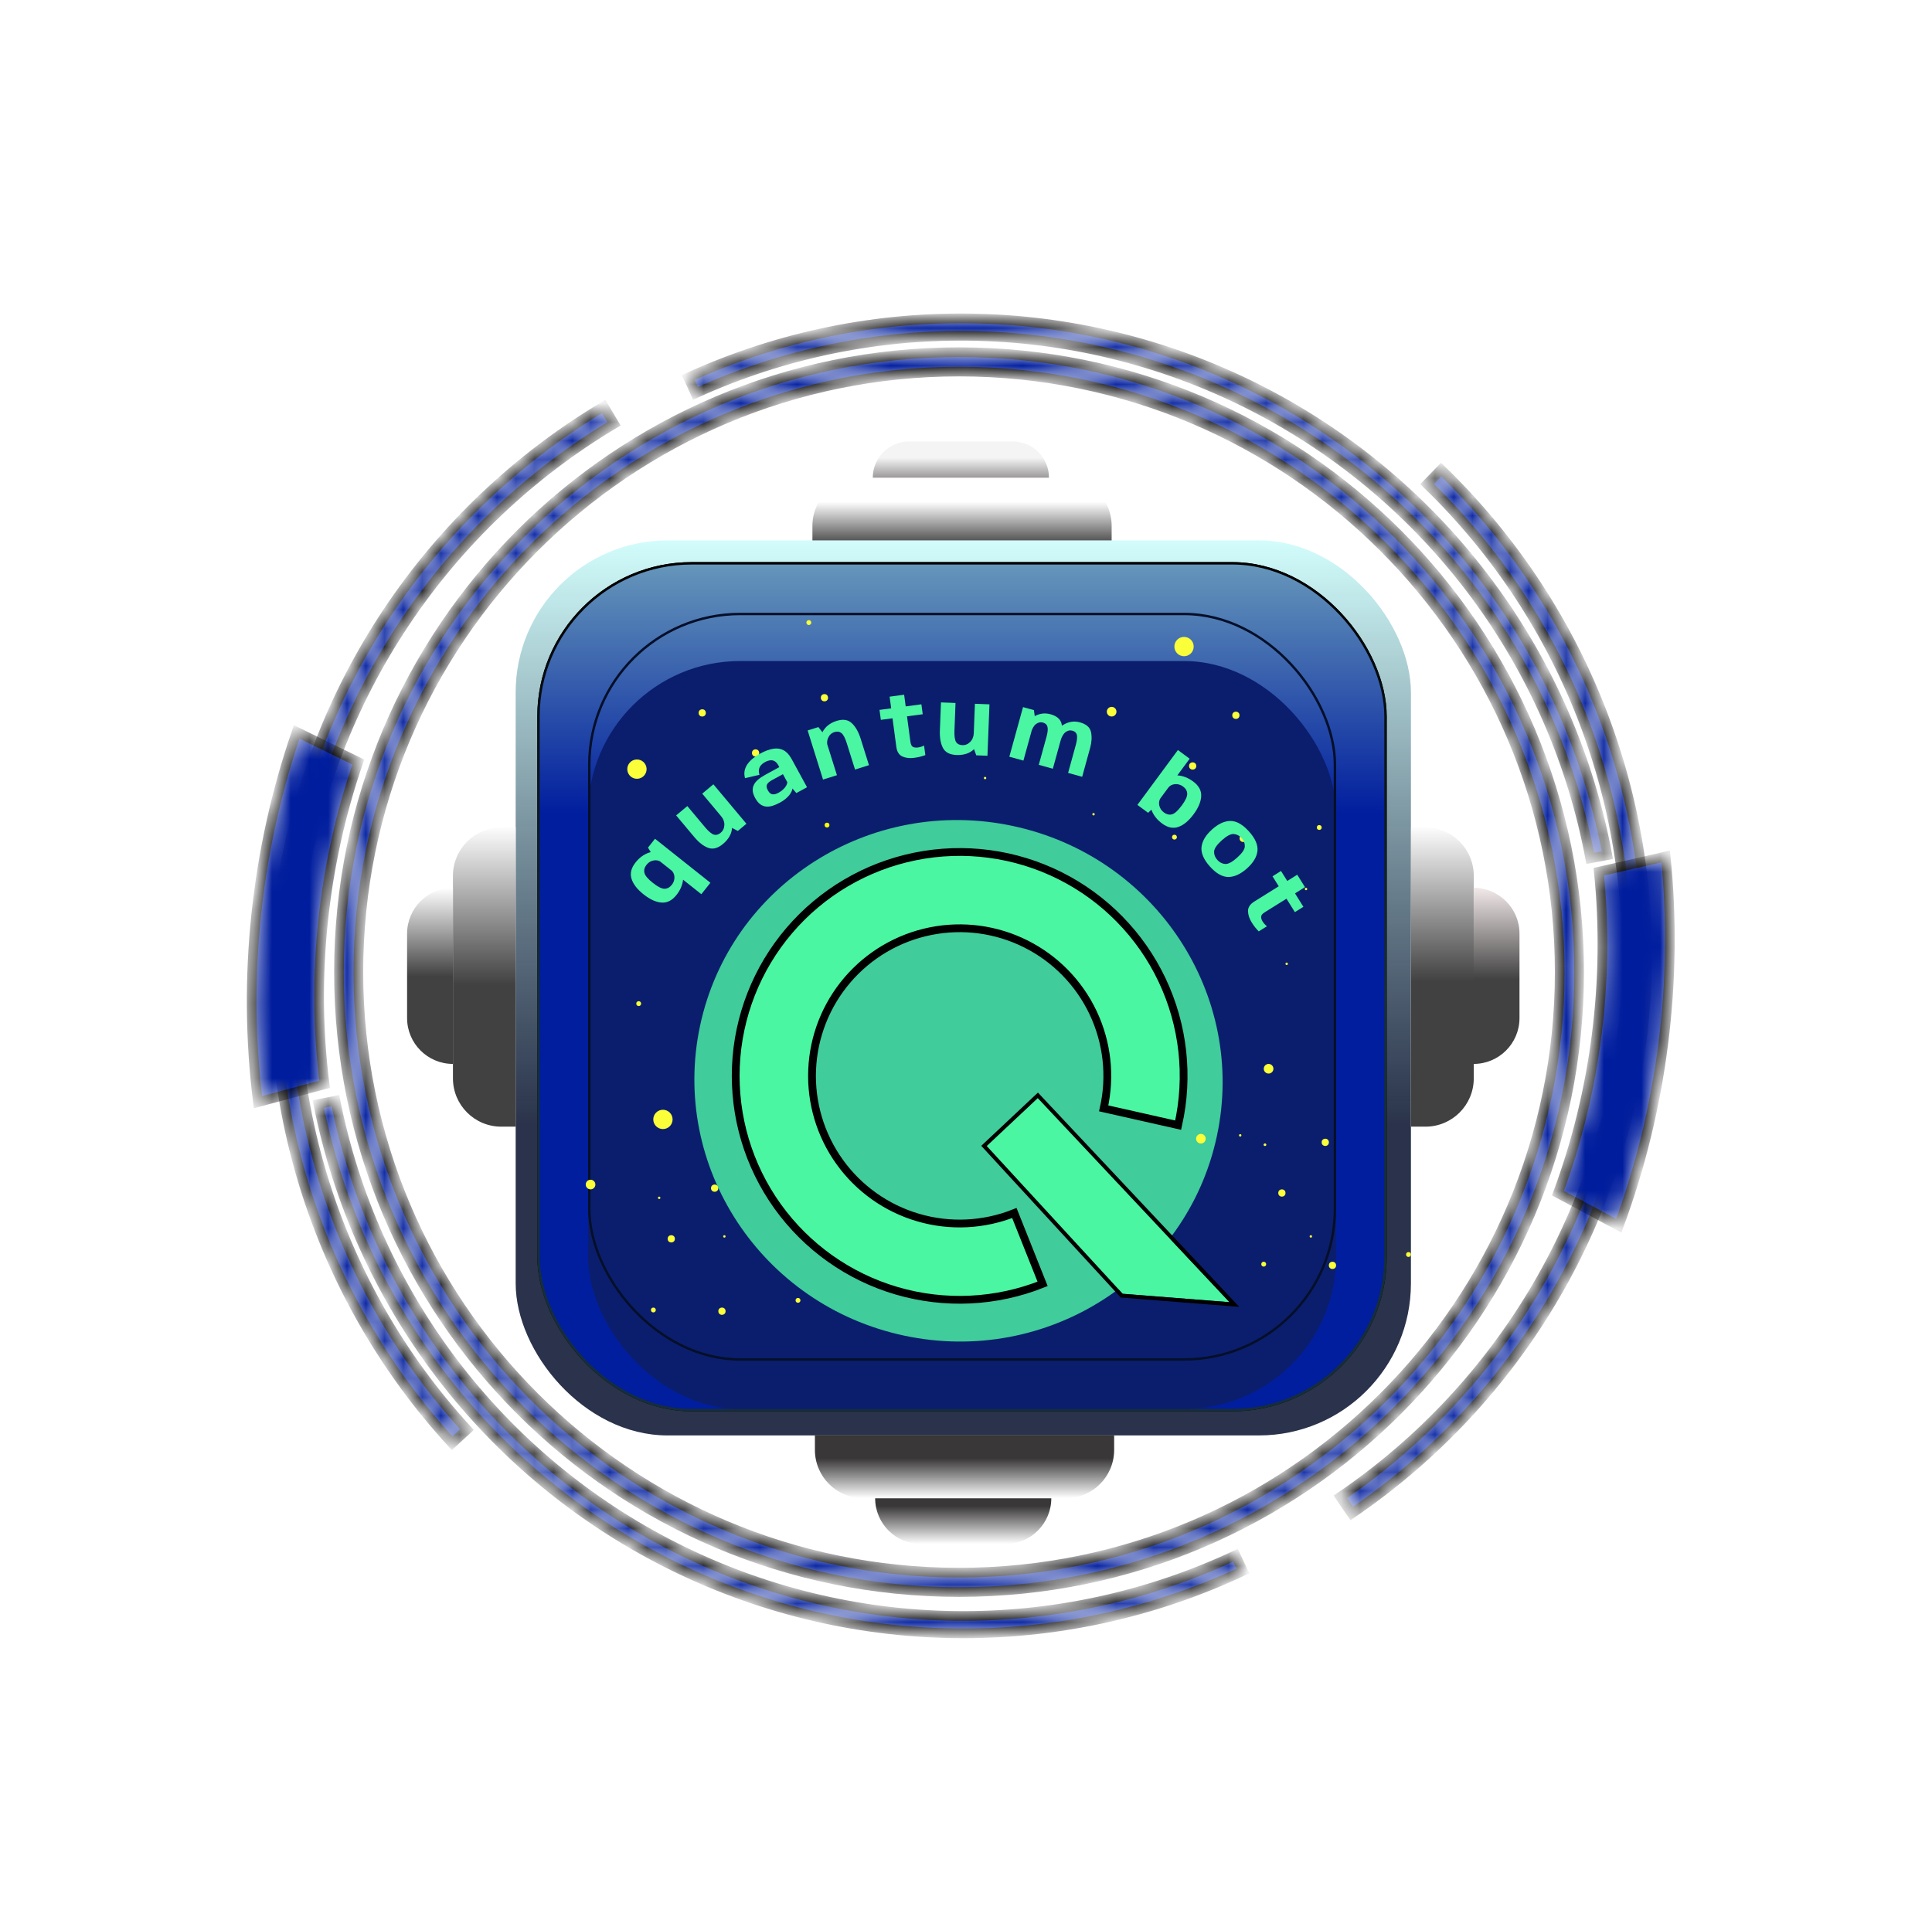 <svg width="103" height="102" viewBox="0 0 103 102" fill="none" xmlns="http://www.w3.org/2000/svg">
<path d="M46.656 79.891C46.656 81.24 47.751 82.335 49.101 82.335H53.603C54.953 82.335 56.048 81.24 56.048 79.891V79.891H46.656V79.891Z" fill="url(#paint0_linear_310_5)"/>
<mask id="path-2-inside-1_310_5" fill="white">
<path d="M32.183 21.676C27.589 24.419 23.662 28.15 20.69 32.599C17.718 37.049 15.774 42.105 15.001 47.399C14.227 52.694 14.642 58.094 16.217 63.208C17.792 68.322 20.486 73.021 24.104 76.963L24.897 76.235C21.387 72.411 18.774 67.852 17.246 62.891C15.719 57.93 15.316 52.691 16.066 47.555C16.817 42.419 18.702 37.514 21.586 33.198C24.469 28.881 28.278 25.261 32.735 22.601L32.183 21.676Z"/>
</mask>
<path d="M32.183 21.676C27.589 24.419 23.662 28.15 20.69 32.599C17.718 37.049 15.774 42.105 15.001 47.399C14.227 52.694 14.642 58.094 16.217 63.208C17.792 68.322 20.486 73.021 24.104 76.963L24.897 76.235C21.387 72.411 18.774 67.852 17.246 62.891C15.719 57.93 15.316 52.691 16.066 47.555C16.817 42.419 18.702 37.514 21.586 33.198C24.469 28.881 28.278 25.261 32.735 22.601L32.183 21.676Z" fill="#001D9E" stroke="black" stroke-width="0.515" mask="url(#path-2-inside-1_310_5)"/>
<mask id="path-3-inside-2_310_5" fill="white">
<path d="M76.829 25.039C80.676 28.758 83.646 33.288 85.523 38.299C87.4 43.309 88.137 48.675 87.681 54.007C87.225 59.338 85.586 64.501 82.885 69.12C80.184 73.739 76.487 77.698 72.064 80.71L71.458 79.819C75.749 76.898 79.335 73.057 81.955 68.576C84.576 64.095 86.165 59.087 86.608 53.915C87.051 48.743 86.336 43.537 84.515 38.676C82.694 33.815 79.812 29.421 76.081 25.813L76.829 25.039Z"/>
</mask>
<path d="M76.829 25.039C80.676 28.758 83.646 33.288 85.523 38.299C87.4 43.309 88.137 48.675 87.681 54.007C87.225 59.338 85.586 64.501 82.885 69.12C80.184 73.739 76.487 77.698 72.064 80.71L71.458 79.819C75.749 76.898 79.335 73.057 81.955 68.576C84.576 64.095 86.165 59.087 86.608 53.915C87.051 48.743 86.336 43.537 84.515 38.676C82.694 33.815 79.812 29.421 76.081 25.813L76.829 25.039Z" fill="#001D9E" stroke="black" stroke-width="0.515" mask="url(#path-3-inside-2_310_5)"/>
<mask id="path-4-inside-3_310_5" fill="white">
<path d="M84.188 51.838C84.188 70.096 69.387 84.897 51.129 84.897C32.871 84.897 18.07 70.096 18.07 51.838C18.07 33.58 32.871 18.779 51.129 18.779C69.387 18.779 84.188 33.58 84.188 51.838ZM19.106 51.838C19.106 69.524 33.443 83.861 51.129 83.861C68.815 83.861 83.152 69.524 83.152 51.838C83.152 34.152 68.815 19.815 51.129 19.815C33.443 19.815 19.106 34.152 19.106 51.838Z"/>
</mask>
<path d="M84.188 51.838C84.188 70.096 69.387 84.897 51.129 84.897C32.871 84.897 18.07 70.096 18.07 51.838C18.07 33.58 32.871 18.779 51.129 18.779C69.387 18.779 84.188 33.58 84.188 51.838ZM19.106 51.838C19.106 69.524 33.443 83.861 51.129 83.861C68.815 83.861 83.152 69.524 83.152 51.838C83.152 34.152 68.815 19.815 51.129 19.815C33.443 19.815 19.106 34.152 19.106 51.838Z" fill="#001D9E" stroke="black" stroke-width="0.515" mask="url(#path-4-inside-3_310_5)"/>
<mask id="path-5-inside-4_310_5" fill="white">
<path d="M85.693 45.6C84.716 40.369 82.561 35.429 79.391 31.154C76.221 26.879 72.12 23.382 67.398 20.928C62.676 18.473 57.457 17.126 52.137 16.988C46.817 16.85 41.536 17.924 36.693 20.13L37.078 20.976C41.792 18.828 46.934 17.782 52.113 17.917C57.292 18.051 62.372 19.363 66.969 21.752C71.566 24.142 75.558 27.546 78.644 31.707C81.73 35.869 83.828 40.678 84.779 45.771L85.693 45.6Z"/>
</mask>
<path d="M85.693 45.6C84.716 40.369 82.561 35.429 79.391 31.154C76.221 26.879 72.12 23.382 67.398 20.928C62.676 18.473 57.457 17.126 52.137 16.988C46.817 16.85 41.536 17.924 36.693 20.13L37.078 20.976C41.792 18.828 46.934 17.782 52.113 17.917C57.292 18.051 62.372 19.363 66.969 21.752C71.566 24.142 75.558 27.546 78.644 31.707C81.73 35.869 83.828 40.678 84.779 45.771L85.693 45.6Z" fill="#001D9E" stroke="black" stroke-width="0.515" mask="url(#path-5-inside-4_310_5)"/>
<mask id="path-6-inside-5_310_5" fill="white">
<path d="M66.263 83.775C61.446 86.037 56.177 87.173 50.856 87.097C45.535 87.02 40.301 85.734 35.551 83.335C30.801 80.935 26.659 77.486 23.44 73.248C20.221 69.011 18.008 64.096 16.97 58.876L17.882 58.695C18.892 63.776 21.046 68.561 24.18 72.686C27.314 76.811 31.346 80.169 35.97 82.505C40.594 84.841 45.689 86.093 50.869 86.168C56.05 86.242 61.179 85.136 65.868 82.934L66.263 83.775Z"/>
</mask>
<path d="M66.263 83.775C61.446 86.037 56.177 87.173 50.856 87.097C45.535 87.02 40.301 85.734 35.551 83.335C30.801 80.935 26.659 77.486 23.44 73.248C20.221 69.011 18.008 64.096 16.97 58.876L17.882 58.695C18.892 63.776 21.046 68.561 24.18 72.686C27.314 76.811 31.346 80.169 35.97 82.505C40.594 84.841 45.689 86.093 50.869 86.168C56.05 86.242 61.179 85.136 65.868 82.934L66.263 83.775Z" fill="#001D9E" stroke="black" stroke-width="0.515" mask="url(#path-6-inside-5_310_5)"/>
<mask id="path-7-inside-6_310_5" fill="white">
<path d="M13.752 58.773C12.924 52.185 13.641 45.329 15.817 39.028L19.103 40.635C17.209 46.119 16.585 52.087 17.305 57.822L13.752 58.773Z"/>
</mask>
<path d="M13.752 58.773C12.924 52.185 13.641 45.329 15.817 39.028L19.103 40.635C17.209 46.119 16.585 52.087 17.305 57.822L13.752 58.773Z" fill="#001D9E" stroke="black" stroke-width="0.515" mask="url(#path-7-inside-6_310_5)"/>
<mask id="path-8-inside-7_310_5" fill="white">
<path d="M86.3 65.364C88.611 59.14 89.48 52.301 88.801 45.67L85.235 46.483C85.826 52.255 85.07 58.208 83.058 63.626L86.3 65.364Z"/>
</mask>
<path d="M86.3 65.364C88.611 59.14 89.48 52.301 88.801 45.67L85.235 46.483C85.826 52.255 85.07 58.208 83.058 63.626L86.3 65.364Z" fill="#001D9E" stroke="black" stroke-width="0.515" mask="url(#path-8-inside-7_310_5)"/>
<rect x="27.492" y="28.817" width="47.728" height="47.728" rx="8.105" fill="url(#paint1_linear_310_5)"/>
<g filter="url(#filter0_f_310_5)">
<rect x="28.773" y="30.104" width="45.027" height="45.027" rx="8.105" fill="url(#paint2_linear_310_5)"/>
<rect x="28.709" y="30.039" width="45.156" height="45.156" rx="8.169" stroke="black" stroke-width="0.129"/>
</g>
<rect x="28.709" y="30.039" width="45.156" height="45.156" rx="8.169" fill="url(#paint3_linear_310_5)" stroke="url(#paint4_linear_310_5)" stroke-width="0.129"/>
<g filter="url(#filter1_i_310_5)">
<rect x="31.352" y="32.677" width="39.881" height="39.881" rx="8.105" fill="#0B1E6D"/>
</g>
<rect x="31.416" y="32.741" width="39.752" height="39.752" rx="8.041" stroke="#050F29" stroke-width="0.129"/>
<path d="M43.312 28.045C43.312 26.624 44.465 25.472 45.886 25.472H56.692C58.113 25.472 59.265 26.624 59.265 28.045V28.817H43.312V28.045Z" fill="url(#paint5_linear_310_5)"/>
<path d="M75.997 60.079C77.418 60.079 78.57 58.927 78.57 57.506V46.699C78.57 45.278 77.418 44.126 75.997 44.126H75.225V60.079H75.997Z" fill="url(#paint6_linear_310_5)"/>
<path d="M26.721 60.079C25.3 60.079 24.148 58.927 24.148 57.506V46.699C24.148 45.278 25.3 44.126 26.721 44.126H27.493V60.079H26.721Z" fill="url(#paint7_linear_310_5)"/>
<path d="M43.445 77.318C43.445 78.739 44.597 79.891 46.018 79.891H56.825C58.246 79.891 59.398 78.739 59.398 77.318V76.546H43.445V77.318Z" fill="url(#paint8_linear_310_5)"/>
<path d="M46.531 25.472C46.531 24.407 47.395 23.543 48.461 23.543H53.993C55.059 23.543 55.923 24.407 55.923 25.472V25.472H46.531V25.472Z" fill="url(#paint9_linear_310_5)"/>
<path d="M78.564 56.734C79.913 56.734 81.008 55.639 81.008 54.29V49.787C81.008 48.437 79.913 47.343 78.564 47.343V47.343V56.734V56.734Z" fill="url(#paint10_linear_310_5)"/>
<path d="M24.147 56.734C22.797 56.734 21.703 55.639 21.703 54.29V49.787C21.703 48.437 22.797 47.343 24.147 47.343V47.343V56.734V56.734Z" fill="url(#paint11_linear_310_5)"/>
<g opacity="0.8" filter="url(#filter2_f_310_5)">
<ellipse cx="51.1" cy="57.634" rx="14.087" ry="13.894" transform="rotate(12.033 51.1 57.634)" fill="#4EF7A6"/>
</g>
<g filter="url(#filter3_d_310_5)">
<mask id="path-23-outside-8_310_5" maskUnits="userSpaceOnUse" x="35.665" y="42.931" width="31.083" height="31.083" fill="black">
<rect fill="white" x="35.665" y="42.931" width="31.083" height="31.083"/>
<path d="M62.81 61.028C63.397 58.425 63.095 55.701 61.953 53.289C60.81 50.878 58.893 48.919 56.508 47.724C54.122 46.53 51.404 46.169 48.789 46.699C46.175 47.229 43.812 48.62 42.08 50.649C40.348 52.678 39.345 55.229 39.232 57.895C39.119 60.561 39.902 63.188 41.456 65.357C43.011 67.525 45.246 69.111 47.807 69.861C50.368 70.61 53.106 70.481 55.584 69.492L54.078 65.713C52.444 66.365 50.638 66.451 48.95 65.956C47.262 65.462 45.788 64.417 44.763 62.987C43.738 61.557 43.222 59.825 43.297 58.068C43.371 56.31 44.032 54.628 45.174 53.29C46.316 51.952 47.874 51.035 49.598 50.686C51.322 50.336 53.113 50.574 54.686 51.362C56.259 52.149 57.523 53.441 58.276 55.031C59.029 56.621 59.228 58.417 58.841 60.133L62.81 61.028Z"/>
</mask>
<path d="M62.81 61.028C63.397 58.425 63.095 55.701 61.953 53.289C60.81 50.878 58.893 48.919 56.508 47.724C54.122 46.53 51.404 46.169 48.789 46.699C46.175 47.229 43.812 48.62 42.08 50.649C40.348 52.678 39.345 55.229 39.232 57.895C39.119 60.561 39.902 63.188 41.456 65.357C43.011 67.525 45.246 69.111 47.807 69.861C50.368 70.61 53.106 70.481 55.584 69.492L54.078 65.713C52.444 66.365 50.638 66.451 48.95 65.956C47.262 65.462 45.788 64.417 44.763 62.987C43.738 61.557 43.222 59.825 43.297 58.068C43.371 56.31 44.032 54.628 45.174 53.29C46.316 51.952 47.874 51.035 49.598 50.686C51.322 50.336 53.113 50.574 54.686 51.362C56.259 52.149 57.523 53.441 58.276 55.031C59.029 56.621 59.228 58.417 58.841 60.133L62.81 61.028Z" fill="#4AF6A2"/>
<path d="M62.81 61.028C63.397 58.425 63.095 55.701 61.953 53.289C60.81 50.878 58.893 48.919 56.508 47.724C54.122 46.53 51.404 46.169 48.789 46.699C46.175 47.229 43.812 48.62 42.08 50.649C40.348 52.678 39.345 55.229 39.232 57.895C39.119 60.561 39.902 63.188 41.456 65.357C43.011 67.525 45.246 69.111 47.807 69.861C50.368 70.61 53.106 70.481 55.584 69.492L54.078 65.713C52.444 66.365 50.638 66.451 48.95 65.956C47.262 65.462 45.788 64.417 44.763 62.987C43.738 61.557 43.222 59.825 43.297 58.068C43.371 56.31 44.032 54.628 45.174 53.29C46.316 51.952 47.874 51.035 49.598 50.686C51.322 50.336 53.113 50.574 54.686 51.362C56.259 52.149 57.523 53.441 58.276 55.031C59.029 56.621 59.228 58.417 58.841 60.133L62.81 61.028Z" stroke="black" stroke-width="0.415" mask="url(#path-23-outside-8_310_5)"/>
</g>
<g filter="url(#filter4_d_310_5)">
<path d="M59.746 69.614L65.444 70.062L55.222 59.179L52.501 61.735L59.746 69.614Z" fill="#4AF6A2"/>
<path d="M59.738 69.718L59.697 69.715L59.67 69.685L52.424 61.805L52.355 61.73L52.43 61.659L55.151 59.103L55.227 59.032L55.298 59.108L65.52 69.991L65.704 70.187L65.436 70.166L59.738 69.718Z" stroke="black" stroke-width="0.208"/>
</g>
<g filter="url(#filter5_f_310_5)">
<circle cx="35.787" cy="66.061" r="0.193" fill="#FAFF39"/>
</g>
<g filter="url(#filter6_f_310_5)">
<circle cx="34.05" cy="53.518" r="0.129" fill="#FAFF39"/>
</g>
<g filter="url(#filter7_f_310_5)">
<circle cx="44.09" cy="43.998" r="0.129" fill="#F9FF00"/>
</g>
<g filter="url(#filter8_f_310_5)">
<circle cx="38.619" cy="65.932" r="0.064" fill="#FAFF39"/>
</g>
<g filter="url(#filter9_f_310_5)">
<circle cx="68.341" cy="63.617" r="0.193" fill="#FAFF39"/>
</g>
<g filter="url(#filter10_f_310_5)">
<circle cx="67.439" cy="61.044" r="0.064" fill="#FAFF39"/>
</g>
<g filter="url(#filter11_f_310_5)">
<circle cx="67.439" cy="61.044" r="0.064" fill="#FAFF39"/>
</g>
<g filter="url(#filter12_f_310_5)">
<circle cx="69.627" cy="47.407" r="0.064" fill="#FAFF39"/>
</g>
<g filter="url(#filter13_f_310_5)">
<circle cx="58.299" cy="43.419" r="0.064" fill="#FAFF39"/>
</g>
<g filter="url(#filter14_f_310_5)">
<circle cx="52.517" cy="41.489" r="0.064" fill="#FAFF39"/>
</g>
<g filter="url(#filter15_f_310_5)">
<circle cx="68.596" cy="51.395" r="0.064" fill="#FAFF39"/>
</g>
<g filter="url(#filter16_f_310_5)">
<circle cx="69.885" cy="65.932" r="0.064" fill="#FAFF39"/>
</g>
<g filter="url(#filter17_f_310_5)">
<circle cx="66.119" cy="60.543" r="0.064" fill="#FAFF39"/>
</g>
<g filter="url(#filter18_f_310_5)">
<circle cx="63.584" cy="40.846" r="0.193" fill="#FAFF39"/>
</g>
<g filter="url(#filter19_f_310_5)">
<circle cx="40.282" cy="40.152" r="0.193" transform="rotate(-93.714 40.282 40.152)" fill="#FAFF39"/>
</g>
<g filter="url(#filter20_f_310_5)">
<circle cx="34.832" cy="69.856" r="0.129" fill="#FAFF39"/>
</g>
<g filter="url(#filter21_f_310_5)">
<circle cx="67.371" cy="67.412" r="0.129" fill="#FAFF39"/>
</g>
<g filter="url(#filter22_f_310_5)">
<circle cx="62.613" cy="44.641" r="0.129" fill="#FAFF39"/>
</g>
<g filter="url(#filter23_f_310_5)">
<circle cx="44.136" cy="40.869" r="0.129" transform="rotate(-93.714 44.136 40.869)" fill="#FAFF39"/>
</g>
<g filter="url(#filter24_f_310_5)">
<circle cx="42.543" cy="69.341" r="0.129" fill="#FAFF39"/>
</g>
<g filter="url(#filter25_f_310_5)">
<circle cx="75.09" cy="66.897" r="0.129" fill="#FAFF39"/>
</g>
<g filter="url(#filter26_f_310_5)">
<circle cx="70.332" cy="44.126" r="0.129" fill="#FAFF39"/>
</g>
<g filter="url(#filter27_f_310_5)">
<circle cx="43.12" cy="33.199" r="0.129" transform="rotate(-93.714 43.12 33.199)" fill="#FAFF39"/>
</g>
<g filter="url(#filter28_f_310_5)">
<circle cx="38.49" cy="69.92" r="0.193" fill="#FAFF39"/>
</g>
<g filter="url(#filter29_f_310_5)">
<circle cx="71.037" cy="67.476" r="0.193" fill="#FAFF39"/>
</g>
<g filter="url(#filter30_f_310_5)">
<circle cx="66.279" cy="44.705" r="0.193" fill="#FAFF39"/>
</g>
<g filter="url(#filter31_f_310_5)">
<circle cx="43.953" cy="37.206" r="0.193" transform="rotate(-93.714 43.953 37.206)" fill="#FAFF39"/>
</g>
<g filter="url(#filter32_f_310_5)">
<circle cx="31.484" cy="63.166" r="0.257" fill="#FAFF39"/>
</g>
<g filter="url(#filter33_f_310_5)">
<circle cx="64.023" cy="60.722" r="0.257" fill="#FAFF39"/>
</g>
<g filter="url(#filter34_f_310_5)">
<circle cx="59.265" cy="37.951" r="0.257" fill="#FAFF39"/>
</g>
<g filter="url(#filter35_f_310_5)">
<circle cx="37.67" cy="44.64" r="0.257" transform="rotate(-93.714 37.67 44.64)" fill="#FAFF39"/>
</g>
<g filter="url(#filter36_f_310_5)">
<circle cx="38.099" cy="63.359" r="0.193" fill="#FAFF39"/>
</g>
<g filter="url(#filter37_f_310_5)">
<circle cx="35.142" cy="63.874" r="0.064" fill="#FAFF39"/>
</g>
<g filter="url(#filter38_f_310_5)">
<circle cx="70.654" cy="60.915" r="0.193" fill="#FAFF39"/>
</g>
<g filter="url(#filter39_f_310_5)">
<circle cx="65.888" cy="38.144" r="0.193" fill="#FAFF39"/>
</g>
<g filter="url(#filter40_f_310_5)">
<circle cx="37.438" cy="38.016" r="0.193" transform="rotate(-93.714 37.438 38.016)" fill="#FAFF39"/>
</g>
<g filter="url(#filter41_f_310_5)">
<circle cx="35.343" cy="59.693" r="0.515" fill="#FAFF39"/>
</g>
<g filter="url(#filter42_f_310_5)">
<circle cx="67.632" cy="56.991" r="0.257" fill="#FAFF39"/>
</g>
<g filter="url(#filter43_f_310_5)">
<circle cx="63.124" cy="34.478" r="0.515" fill="#FAFF39"/>
</g>
<g filter="url(#filter44_f_310_5)">
<circle cx="33.957" cy="41.014" r="0.515" transform="rotate(-93.714 33.957 41.014)" fill="#FAFF39"/>
</g>
<path d="M37.39 47.683L34.81 45.633L34.546 45.199L34.92 44.727L37.874 47.074L37.39 47.683ZM36.063 47.726C35.831 48.018 35.567 48.152 35.269 48.13C34.969 48.108 34.65 47.961 34.31 47.691C33.969 47.421 33.755 47.143 33.668 46.859C33.579 46.573 33.65 46.285 33.882 45.993C34.085 45.737 34.321 45.563 34.59 45.471C34.859 45.377 35.067 45.388 35.212 45.503L35.26 45.982C35.142 45.888 35.005 45.855 34.851 45.883C34.697 45.91 34.57 45.987 34.469 46.114C34.362 46.249 34.323 46.391 34.355 46.538C34.384 46.684 34.533 46.863 34.802 47.077C35.071 47.291 35.281 47.396 35.431 47.393C35.581 47.389 35.709 47.32 35.816 47.184C35.917 47.057 35.964 46.916 35.956 46.76C35.946 46.603 35.882 46.477 35.762 46.381L36.245 46.324C36.389 46.439 36.445 46.637 36.414 46.92C36.383 47.201 36.267 47.47 36.063 47.726Z" fill="#4AF6A2"/>
<path d="M39.336 44.311L38.918 44.09L37.438 42.321L38.032 41.823L39.794 43.927L39.336 44.311ZM36.643 42.984L37.575 44.097C37.771 44.331 37.931 44.467 38.055 44.505C38.18 44.541 38.301 44.509 38.42 44.41C38.544 44.306 38.61 44.169 38.617 43.997C38.625 43.826 38.561 43.66 38.426 43.499L38.822 43.376C38.977 43.56 39.045 43.814 39.028 44.137C39.011 44.459 38.849 44.748 38.543 45.005C38.268 45.235 38.006 45.303 37.755 45.211C37.505 45.119 37.255 44.924 37.005 44.625L36.048 43.482L36.643 42.984Z" fill="#4AF6A2"/>
<path d="M41.595 42.792C41.449 42.871 41.312 42.931 41.184 42.971C41.057 43.009 40.938 43.021 40.827 43.008C40.716 42.995 40.613 42.951 40.518 42.878C40.424 42.805 40.337 42.696 40.259 42.553C40.184 42.416 40.142 42.291 40.13 42.177C40.121 42.063 40.139 41.957 40.187 41.859C40.234 41.759 40.309 41.666 40.411 41.578C40.512 41.49 40.638 41.404 40.788 41.322L41.548 40.907L41.498 40.816C41.439 40.708 41.373 40.633 41.3 40.592C41.227 40.549 41.146 40.533 41.057 40.545C40.969 40.556 40.874 40.589 40.774 40.644C40.694 40.688 40.626 40.741 40.571 40.805C40.517 40.866 40.481 40.939 40.464 41.024C40.447 41.109 40.456 41.206 40.489 41.316L39.719 41.496C39.68 41.356 39.673 41.224 39.698 41.099C39.724 40.973 39.775 40.855 39.851 40.747C39.927 40.638 40.023 40.538 40.138 40.445C40.253 40.35 40.381 40.265 40.52 40.189C40.776 40.049 41.008 39.962 41.217 39.928C41.425 39.893 41.611 39.92 41.775 40.008C41.938 40.095 42.081 40.251 42.204 40.475L43.025 41.98L42.456 42.29L42.246 42.046C42.244 42.094 42.229 42.15 42.199 42.211C42.17 42.273 42.128 42.338 42.074 42.407C42.019 42.474 41.951 42.54 41.871 42.607C41.792 42.673 41.7 42.735 41.595 42.792ZM41.511 42.27C41.605 42.219 41.685 42.161 41.754 42.096C41.822 42.031 41.875 41.965 41.912 41.898C41.95 41.83 41.971 41.769 41.975 41.714L41.74 41.283L41.152 41.603C41.093 41.636 41.041 41.67 40.998 41.706C40.953 41.741 40.92 41.78 40.897 41.822C40.876 41.864 40.867 41.911 40.872 41.965C40.878 42.018 40.9 42.079 40.938 42.148C40.975 42.217 41.016 42.268 41.058 42.301C41.101 42.334 41.147 42.353 41.195 42.358C41.243 42.362 41.294 42.357 41.347 42.342C41.399 42.325 41.454 42.301 41.511 42.27Z" fill="#4AF6A2"/>
<path d="M43.878 41.57L43.058 38.952L43.63 38.772L43.936 39.159L44.619 41.338L43.878 41.57ZM45.584 41.036L45.149 39.648C45.059 39.358 44.962 39.172 44.858 39.091C44.755 39.01 44.63 38.993 44.483 39.039C44.33 39.087 44.218 39.191 44.148 39.35C44.08 39.509 44.078 39.689 44.14 39.889L43.726 39.837C43.653 39.605 43.693 39.343 43.843 39.05C43.995 38.755 44.249 38.552 44.604 38.441C44.941 38.335 45.21 38.376 45.411 38.563C45.613 38.751 45.772 39.032 45.888 39.404L46.327 40.803L45.584 41.036Z" fill="#4AF6A2"/>
<path d="M48.744 40.411C48.502 40.444 48.291 40.42 48.109 40.34C47.928 40.259 47.82 40.087 47.785 39.822L47.582 38.303L46.96 38.386L46.889 37.855L47.511 37.772L47.428 37.15L48.202 37.047L48.285 37.669L49.122 37.557L49.193 38.087L48.355 38.199L48.536 39.549C48.555 39.696 48.599 39.788 48.668 39.826C48.737 39.863 48.828 39.874 48.939 39.859C49.053 39.844 49.161 39.81 49.264 39.758L49.333 40.267C49.148 40.335 48.952 40.383 48.744 40.411Z" fill="#4AF6A2"/>
<path d="M52.047 40.278L51.886 39.833L51.975 37.529L52.751 37.559L52.644 40.301L52.047 40.278ZM50.941 37.486L50.885 38.937C50.873 39.242 50.901 39.45 50.967 39.561C51.036 39.672 51.147 39.73 51.301 39.736C51.463 39.743 51.604 39.685 51.725 39.563C51.846 39.441 51.91 39.275 51.918 39.065L52.294 39.24C52.284 39.48 52.165 39.714 51.935 39.942C51.707 40.169 51.393 40.275 50.993 40.26C50.636 40.246 50.395 40.121 50.271 39.884C50.147 39.648 50.093 39.335 50.108 38.946L50.166 37.456L50.941 37.486Z" fill="#4AF6A2"/>
<path d="M53.81 40.352L54.54 37.707L55.121 37.867L55.181 38.311L54.561 40.559L53.81 40.352ZM55.38 40.785L55.789 39.301C55.856 39.058 55.875 38.878 55.844 38.761C55.816 38.644 55.737 38.568 55.607 38.532C55.472 38.495 55.345 38.522 55.227 38.612C55.111 38.704 55.021 38.864 54.957 39.095L54.604 38.827C54.673 38.576 54.849 38.369 55.13 38.206C55.412 38.044 55.702 38.004 56 38.086C56.345 38.181 56.545 38.356 56.599 38.611C56.654 38.865 56.64 39.144 56.556 39.447L56.13 40.992L55.38 40.785ZM56.943 41.216L57.352 39.732C57.419 39.489 57.439 39.31 57.412 39.193C57.384 39.077 57.307 39.001 57.179 38.966C57.044 38.928 56.917 38.955 56.801 39.047C56.685 39.138 56.595 39.299 56.531 39.529L56.175 39.261C56.243 39.015 56.418 38.809 56.701 38.644C56.983 38.479 57.273 38.437 57.571 38.519C57.916 38.614 58.115 38.789 58.166 39.044C58.218 39.297 58.202 39.575 58.119 39.878L57.693 41.423L56.943 41.216Z" fill="#4AF6A2"/>
<path d="M60.638 42.921L62.797 39.996L63.423 40.459L61.505 43.057L61.21 43.344L60.638 42.921ZM61.955 43.914C61.692 43.719 61.508 43.489 61.402 43.224C61.298 42.959 61.301 42.752 61.41 42.605L61.889 42.533C61.798 42.657 61.769 42.796 61.803 42.95C61.839 43.104 61.921 43.229 62.05 43.325C62.191 43.428 62.333 43.462 62.476 43.426C62.621 43.391 62.796 43.234 63.001 42.956C63.204 42.682 63.301 42.469 63.293 42.319C63.286 42.17 63.212 42.044 63.072 41.941C62.943 41.845 62.799 41.803 62.641 41.815C62.484 41.828 62.36 41.895 62.27 42.017L62.194 41.543C62.304 41.394 62.501 41.329 62.786 41.349C63.072 41.37 63.346 41.478 63.609 41.672C63.909 41.893 64.052 42.153 64.04 42.45C64.027 42.748 63.892 43.072 63.634 43.421C63.378 43.768 63.108 43.993 62.827 44.094C62.545 44.195 62.254 44.135 61.955 43.914Z" fill="#4AF6A2"/>
<path d="M64.506 46.209C64.17 45.834 64.02 45.486 64.057 45.165C64.094 44.844 64.281 44.533 64.616 44.232C64.953 43.929 65.281 43.778 65.6 43.778C65.921 43.777 66.25 43.964 66.587 44.339C66.923 44.713 67.073 45.059 67.038 45.378C67.003 45.695 66.818 46.005 66.481 46.307C66.146 46.609 65.817 46.761 65.495 46.765C65.172 46.768 64.842 46.583 64.506 46.209ZM64.899 45.856C65.019 45.99 65.16 46.062 65.32 46.072C65.482 46.081 65.696 45.968 65.96 45.73C66.224 45.493 66.359 45.294 66.364 45.134C66.371 44.973 66.315 44.826 66.194 44.692C66.073 44.557 65.932 44.485 65.771 44.474C65.611 44.462 65.399 44.575 65.135 44.812C64.871 45.05 64.735 45.249 64.727 45.412C64.721 45.573 64.778 45.721 64.899 45.856Z" fill="#4AF6A2"/>
<path d="M66.732 49.19C66.603 48.983 66.537 48.78 66.535 48.581C66.533 48.384 66.646 48.214 66.873 48.073L68.173 47.261L67.841 46.729L68.294 46.445L68.627 46.978L69.159 46.645L69.572 47.307L69.04 47.64L69.487 48.356L69.034 48.64L68.586 47.923L67.431 48.644C67.305 48.722 67.24 48.801 67.234 48.879C67.228 48.957 67.255 49.044 67.315 49.14C67.375 49.237 67.451 49.321 67.542 49.394L67.106 49.666C66.968 49.527 66.843 49.368 66.732 49.19Z" fill="#4AF6A2"/>
<defs>
<filter id="filter0_f_310_5" x="28.134" y="29.46" width="46.31" height="46.313" filterUnits="userSpaceOnUse" color-interpolation-filters="sRGB">
<feFlood flood-opacity="0" result="BackgroundImageFix"/>
<feBlend mode="normal" in="SourceGraphic" in2="BackgroundImageFix" result="shape"/>
<feGaussianBlur stdDeviation="0.257" result="effect1_foregroundBlur_310_5"/>
</filter>
<filter id="filter1_i_310_5" x="31.352" y="32.677" width="39.883" height="39.881" filterUnits="userSpaceOnUse" color-interpolation-filters="sRGB">
<feFlood flood-opacity="0" result="BackgroundImageFix"/>
<feBlend mode="normal" in="SourceGraphic" in2="BackgroundImageFix" result="shape"/>
<feColorMatrix in="SourceAlpha" type="matrix" values="0 0 0 0 0 0 0 0 0 0 0 0 0 0 0 0 0 0 127 0" result="hardAlpha"/>
<feMorphology radius="1.415" operator="dilate" in="SourceAlpha" result="effect1_innerShadow_310_5"/>
<feOffset dy="2.573"/>
<feGaussianBlur stdDeviation="0.257"/>
<feComposite in2="hardAlpha" operator="arithmetic" k2="-1" k3="1"/>
<feColorMatrix type="matrix" values="0 0 0 0 0 0 0 0 0 0 0 0 0 0 0 0 0 0 0.25 0"/>
<feBlend mode="normal" in2="shape" result="effect1_innerShadow_310_5"/>
</filter>
<filter id="filter2_f_310_5" x="11.286" y="17.999" width="79.623" height="79.27" filterUnits="userSpaceOnUse" color-interpolation-filters="sRGB">
<feFlood flood-opacity="0" result="BackgroundImageFix"/>
<feBlend mode="normal" in="SourceGraphic" in2="BackgroundImageFix" result="shape"/>
<feGaussianBlur stdDeviation="12.865" result="effect1_foregroundBlur_310_5"/>
</filter>
<filter id="filter3_d_310_5" x="39.016" y="45.224" width="24.297" height="25.325" filterUnits="userSpaceOnUse" color-interpolation-filters="sRGB">
<feFlood flood-opacity="0" result="BackgroundImageFix"/>
<feColorMatrix in="SourceAlpha" type="matrix" values="0 0 0 0 0 0 0 0 0 0 0 0 0 0 0 0 0 0 127 0" result="hardAlpha"/>
<feOffset dy="-1.029"/>
<feComposite in2="hardAlpha" operator="out"/>
<feColorMatrix type="matrix" values="0 0 0 0 0.29 0 0 0 0 0.965 0 0 0 0 0.635 0 0 0 0.6 0"/>
<feBlend mode="normal" in2="BackgroundImageFix" result="effect1_dropShadow_310_5"/>
<feBlend mode="normal" in="SourceGraphic" in2="effect1_dropShadow_310_5" result="shape"/>
</filter>
<filter id="filter4_d_310_5" x="52.211" y="58.263" width="13.854" height="12.049" filterUnits="userSpaceOnUse" color-interpolation-filters="sRGB">
<feFlood flood-opacity="0" result="BackgroundImageFix"/>
<feColorMatrix in="SourceAlpha" type="matrix" values="0 0 0 0 0 0 0 0 0 0 0 0 0 0 0 0 0 0 127 0" result="hardAlpha"/>
<feOffset dx="0.104" dy="-0.623"/>
<feComposite in2="hardAlpha" operator="out"/>
<feColorMatrix type="matrix" values="0 0 0 0 0.29 0 0 0 0 0.965 0 0 0 0 0.635 0 0 0 0.6 0"/>
<feBlend mode="normal" in2="BackgroundImageFix" result="effect1_dropShadow_310_5"/>
<feBlend mode="normal" in="SourceGraphic" in2="effect1_dropShadow_310_5" result="shape"/>
</filter>
<filter id="filter5_f_310_5" x="35.337" y="65.611" width="0.897" height="0.901" filterUnits="userSpaceOnUse" color-interpolation-filters="sRGB">
<feFlood flood-opacity="0" result="BackgroundImageFix"/>
<feBlend mode="normal" in="SourceGraphic" in2="BackgroundImageFix" result="shape"/>
<feGaussianBlur stdDeviation="0.129" result="effect1_foregroundBlur_310_5"/>
</filter>
<filter id="filter6_f_310_5" x="33.793" y="53.261" width="0.515" height="0.515" filterUnits="userSpaceOnUse" color-interpolation-filters="sRGB">
<feFlood flood-opacity="0" result="BackgroundImageFix"/>
<feBlend mode="normal" in="SourceGraphic" in2="BackgroundImageFix" result="shape"/>
<feGaussianBlur stdDeviation="0.064" result="effect1_foregroundBlur_310_5"/>
</filter>
<filter id="filter7_f_310_5" x="43.832" y="43.74" width="0.515" height="0.515" filterUnits="userSpaceOnUse" color-interpolation-filters="sRGB">
<feFlood flood-opacity="0" result="BackgroundImageFix"/>
<feBlend mode="normal" in="SourceGraphic" in2="BackgroundImageFix" result="shape"/>
<feGaussianBlur stdDeviation="0.064" result="effect1_foregroundBlur_310_5"/>
</filter>
<filter id="filter8_f_310_5" x="38.426" y="65.739" width="0.382" height="0.386" filterUnits="userSpaceOnUse" color-interpolation-filters="sRGB">
<feFlood flood-opacity="0" result="BackgroundImageFix"/>
<feBlend mode="normal" in="SourceGraphic" in2="BackgroundImageFix" result="shape"/>
<feGaussianBlur stdDeviation="0.064" result="effect1_foregroundBlur_310_5"/>
</filter>
<filter id="filter9_f_310_5" x="67.891" y="63.166" width="0.897" height="0.901" filterUnits="userSpaceOnUse" color-interpolation-filters="sRGB">
<feFlood flood-opacity="0" result="BackgroundImageFix"/>
<feBlend mode="normal" in="SourceGraphic" in2="BackgroundImageFix" result="shape"/>
<feGaussianBlur stdDeviation="0.129" result="effect1_foregroundBlur_310_5"/>
</filter>
<filter id="filter10_f_310_5" x="67.246" y="60.851" width="0.382" height="0.386" filterUnits="userSpaceOnUse" color-interpolation-filters="sRGB">
<feFlood flood-opacity="0" result="BackgroundImageFix"/>
<feBlend mode="normal" in="SourceGraphic" in2="BackgroundImageFix" result="shape"/>
<feGaussianBlur stdDeviation="0.064" result="effect1_foregroundBlur_310_5"/>
</filter>
<filter id="filter11_f_310_5" x="67.246" y="60.851" width="0.382" height="0.386" filterUnits="userSpaceOnUse" color-interpolation-filters="sRGB">
<feFlood flood-opacity="0" result="BackgroundImageFix"/>
<feBlend mode="normal" in="SourceGraphic" in2="BackgroundImageFix" result="shape"/>
<feGaussianBlur stdDeviation="0.064" result="effect1_foregroundBlur_310_5"/>
</filter>
<filter id="filter12_f_310_5" x="69.434" y="47.214" width="0.382" height="0.386" filterUnits="userSpaceOnUse" color-interpolation-filters="sRGB">
<feFlood flood-opacity="0" result="BackgroundImageFix"/>
<feBlend mode="normal" in="SourceGraphic" in2="BackgroundImageFix" result="shape"/>
<feGaussianBlur stdDeviation="0.064" result="effect1_foregroundBlur_310_5"/>
</filter>
<filter id="filter13_f_310_5" x="58.106" y="43.226" width="0.382" height="0.386" filterUnits="userSpaceOnUse" color-interpolation-filters="sRGB">
<feFlood flood-opacity="0" result="BackgroundImageFix"/>
<feBlend mode="normal" in="SourceGraphic" in2="BackgroundImageFix" result="shape"/>
<feGaussianBlur stdDeviation="0.064" result="effect1_foregroundBlur_310_5"/>
</filter>
<filter id="filter14_f_310_5" x="52.325" y="41.296" width="0.382" height="0.386" filterUnits="userSpaceOnUse" color-interpolation-filters="sRGB">
<feFlood flood-opacity="0" result="BackgroundImageFix"/>
<feBlend mode="normal" in="SourceGraphic" in2="BackgroundImageFix" result="shape"/>
<feGaussianBlur stdDeviation="0.064" result="effect1_foregroundBlur_310_5"/>
</filter>
<filter id="filter15_f_310_5" x="68.403" y="51.202" width="0.382" height="0.386" filterUnits="userSpaceOnUse" color-interpolation-filters="sRGB">
<feFlood flood-opacity="0" result="BackgroundImageFix"/>
<feBlend mode="normal" in="SourceGraphic" in2="BackgroundImageFix" result="shape"/>
<feGaussianBlur stdDeviation="0.064" result="effect1_foregroundBlur_310_5"/>
</filter>
<filter id="filter16_f_310_5" x="69.692" y="65.739" width="0.382" height="0.386" filterUnits="userSpaceOnUse" color-interpolation-filters="sRGB">
<feFlood flood-opacity="0" result="BackgroundImageFix"/>
<feBlend mode="normal" in="SourceGraphic" in2="BackgroundImageFix" result="shape"/>
<feGaussianBlur stdDeviation="0.064" result="effect1_foregroundBlur_310_5"/>
</filter>
<filter id="filter17_f_310_5" x="65.926" y="60.35" width="0.382" height="0.386" filterUnits="userSpaceOnUse" color-interpolation-filters="sRGB">
<feFlood flood-opacity="0" result="BackgroundImageFix"/>
<feBlend mode="normal" in="SourceGraphic" in2="BackgroundImageFix" result="shape"/>
<feGaussianBlur stdDeviation="0.064" result="effect1_foregroundBlur_310_5"/>
</filter>
<filter id="filter18_f_310_5" x="63.133" y="40.395" width="0.897" height="0.901" filterUnits="userSpaceOnUse" color-interpolation-filters="sRGB">
<feFlood flood-opacity="0" result="BackgroundImageFix"/>
<feBlend mode="normal" in="SourceGraphic" in2="BackgroundImageFix" result="shape"/>
<feGaussianBlur stdDeviation="0.129" result="effect1_foregroundBlur_310_5"/>
</filter>
<filter id="filter19_f_310_5" x="39.829" y="39.701" width="0.905" height="0.901" filterUnits="userSpaceOnUse" color-interpolation-filters="sRGB">
<feFlood flood-opacity="0" result="BackgroundImageFix"/>
<feBlend mode="normal" in="SourceGraphic" in2="BackgroundImageFix" result="shape"/>
<feGaussianBlur stdDeviation="0.129" result="effect1_foregroundBlur_310_5"/>
</filter>
<filter id="filter20_f_310_5" x="34.188" y="69.213" width="1.287" height="1.287" filterUnits="userSpaceOnUse" color-interpolation-filters="sRGB">
<feFlood flood-opacity="0" result="BackgroundImageFix"/>
<feBlend mode="normal" in="SourceGraphic" in2="BackgroundImageFix" result="shape"/>
<feGaussianBlur stdDeviation="0.257" result="effect1_foregroundBlur_310_5"/>
</filter>
<filter id="filter21_f_310_5" x="66.728" y="66.769" width="1.287" height="1.287" filterUnits="userSpaceOnUse" color-interpolation-filters="sRGB">
<feFlood flood-opacity="0" result="BackgroundImageFix"/>
<feBlend mode="normal" in="SourceGraphic" in2="BackgroundImageFix" result="shape"/>
<feGaussianBlur stdDeviation="0.257" result="effect1_foregroundBlur_310_5"/>
</filter>
<filter id="filter22_f_310_5" x="61.97" y="43.998" width="1.287" height="1.287" filterUnits="userSpaceOnUse" color-interpolation-filters="sRGB">
<feFlood flood-opacity="0" result="BackgroundImageFix"/>
<feBlend mode="normal" in="SourceGraphic" in2="BackgroundImageFix" result="shape"/>
<feGaussianBlur stdDeviation="0.257" result="effect1_foregroundBlur_310_5"/>
</filter>
<filter id="filter23_f_310_5" x="43.493" y="40.225" width="1.287" height="1.287" filterUnits="userSpaceOnUse" color-interpolation-filters="sRGB">
<feFlood flood-opacity="0" result="BackgroundImageFix"/>
<feBlend mode="normal" in="SourceGraphic" in2="BackgroundImageFix" result="shape"/>
<feGaussianBlur stdDeviation="0.257" result="effect1_foregroundBlur_310_5"/>
</filter>
<filter id="filter24_f_310_5" x="42.157" y="68.956" width="0.772" height="0.772" filterUnits="userSpaceOnUse" color-interpolation-filters="sRGB">
<feFlood flood-opacity="0" result="BackgroundImageFix"/>
<feBlend mode="normal" in="SourceGraphic" in2="BackgroundImageFix" result="shape"/>
<feGaussianBlur stdDeviation="0.129" result="effect1_foregroundBlur_310_5"/>
</filter>
<filter id="filter25_f_310_5" x="74.704" y="66.511" width="0.772" height="0.772" filterUnits="userSpaceOnUse" color-interpolation-filters="sRGB">
<feFlood flood-opacity="0" result="BackgroundImageFix"/>
<feBlend mode="normal" in="SourceGraphic" in2="BackgroundImageFix" result="shape"/>
<feGaussianBlur stdDeviation="0.129" result="effect1_foregroundBlur_310_5"/>
</filter>
<filter id="filter26_f_310_5" x="69.946" y="43.74" width="0.772" height="0.772" filterUnits="userSpaceOnUse" color-interpolation-filters="sRGB">
<feFlood flood-opacity="0" result="BackgroundImageFix"/>
<feBlend mode="normal" in="SourceGraphic" in2="BackgroundImageFix" result="shape"/>
<feGaussianBlur stdDeviation="0.129" result="effect1_foregroundBlur_310_5"/>
</filter>
<filter id="filter27_f_310_5" x="42.735" y="32.813" width="0.772" height="0.772" filterUnits="userSpaceOnUse" color-interpolation-filters="sRGB">
<feFlood flood-opacity="0" result="BackgroundImageFix"/>
<feBlend mode="normal" in="SourceGraphic" in2="BackgroundImageFix" result="shape"/>
<feGaussianBlur stdDeviation="0.129" result="effect1_foregroundBlur_310_5"/>
</filter>
<filter id="filter28_f_310_5" x="37.654" y="69.084" width="1.669" height="1.672" filterUnits="userSpaceOnUse" color-interpolation-filters="sRGB">
<feFlood flood-opacity="0" result="BackgroundImageFix"/>
<feBlend mode="normal" in="SourceGraphic" in2="BackgroundImageFix" result="shape"/>
<feGaussianBlur stdDeviation="0.322" result="effect1_foregroundBlur_310_5"/>
</filter>
<filter id="filter29_f_310_5" x="70.201" y="66.64" width="1.669" height="1.672" filterUnits="userSpaceOnUse" color-interpolation-filters="sRGB">
<feFlood flood-opacity="0" result="BackgroundImageFix"/>
<feBlend mode="normal" in="SourceGraphic" in2="BackgroundImageFix" result="shape"/>
<feGaussianBlur stdDeviation="0.322" result="effect1_foregroundBlur_310_5"/>
</filter>
<filter id="filter30_f_310_5" x="65.443" y="43.869" width="1.669" height="1.672" filterUnits="userSpaceOnUse" color-interpolation-filters="sRGB">
<feFlood flood-opacity="0" result="BackgroundImageFix"/>
<feBlend mode="normal" in="SourceGraphic" in2="BackgroundImageFix" result="shape"/>
<feGaussianBlur stdDeviation="0.322" result="effect1_foregroundBlur_310_5"/>
</filter>
<filter id="filter31_f_310_5" x="43.115" y="36.37" width="1.677" height="1.672" filterUnits="userSpaceOnUse" color-interpolation-filters="sRGB">
<feFlood flood-opacity="0" result="BackgroundImageFix"/>
<feBlend mode="normal" in="SourceGraphic" in2="BackgroundImageFix" result="shape"/>
<feGaussianBlur stdDeviation="0.322" result="effect1_foregroundBlur_310_5"/>
</filter>
<filter id="filter32_f_310_5" x="30.969" y="62.652" width="1.03" height="1.029" filterUnits="userSpaceOnUse" color-interpolation-filters="sRGB">
<feFlood flood-opacity="0" result="BackgroundImageFix"/>
<feBlend mode="normal" in="SourceGraphic" in2="BackgroundImageFix" result="shape"/>
<feGaussianBlur stdDeviation="0.129" result="effect1_foregroundBlur_310_5"/>
</filter>
<filter id="filter33_f_310_5" x="63.508" y="60.207" width="1.03" height="1.029" filterUnits="userSpaceOnUse" color-interpolation-filters="sRGB">
<feFlood flood-opacity="0" result="BackgroundImageFix"/>
<feBlend mode="normal" in="SourceGraphic" in2="BackgroundImageFix" result="shape"/>
<feGaussianBlur stdDeviation="0.129" result="effect1_foregroundBlur_310_5"/>
</filter>
<filter id="filter34_f_310_5" x="58.751" y="37.437" width="1.03" height="1.029" filterUnits="userSpaceOnUse" color-interpolation-filters="sRGB">
<feFlood flood-opacity="0" result="BackgroundImageFix"/>
<feBlend mode="normal" in="SourceGraphic" in2="BackgroundImageFix" result="shape"/>
<feGaussianBlur stdDeviation="0.129" result="effect1_foregroundBlur_310_5"/>
</filter>
<filter id="filter35_f_310_5" x="37.157" y="44.125" width="1.03" height="1.029" filterUnits="userSpaceOnUse" color-interpolation-filters="sRGB">
<feFlood flood-opacity="0" result="BackgroundImageFix"/>
<feBlend mode="normal" in="SourceGraphic" in2="BackgroundImageFix" result="shape"/>
<feGaussianBlur stdDeviation="0.129" result="effect1_foregroundBlur_310_5"/>
</filter>
<filter id="filter36_f_310_5" x="37.649" y="62.909" width="0.897" height="0.901" filterUnits="userSpaceOnUse" color-interpolation-filters="sRGB">
<feFlood flood-opacity="0" result="BackgroundImageFix"/>
<feBlend mode="normal" in="SourceGraphic" in2="BackgroundImageFix" result="shape"/>
<feGaussianBlur stdDeviation="0.129" result="effect1_foregroundBlur_310_5"/>
</filter>
<filter id="filter37_f_310_5" x="34.95" y="63.681" width="0.382" height="0.386" filterUnits="userSpaceOnUse" color-interpolation-filters="sRGB">
<feFlood flood-opacity="0" result="BackgroundImageFix"/>
<feBlend mode="normal" in="SourceGraphic" in2="BackgroundImageFix" result="shape"/>
<feGaussianBlur stdDeviation="0.064" result="effect1_foregroundBlur_310_5"/>
</filter>
<filter id="filter38_f_310_5" x="70.204" y="60.465" width="0.897" height="0.901" filterUnits="userSpaceOnUse" color-interpolation-filters="sRGB">
<feFlood flood-opacity="0" result="BackgroundImageFix"/>
<feBlend mode="normal" in="SourceGraphic" in2="BackgroundImageFix" result="shape"/>
<feGaussianBlur stdDeviation="0.129" result="effect1_foregroundBlur_310_5"/>
</filter>
<filter id="filter39_f_310_5" x="65.438" y="37.694" width="0.897" height="0.901" filterUnits="userSpaceOnUse" color-interpolation-filters="sRGB">
<feFlood flood-opacity="0" result="BackgroundImageFix"/>
<feBlend mode="normal" in="SourceGraphic" in2="BackgroundImageFix" result="shape"/>
<feGaussianBlur stdDeviation="0.129" result="effect1_foregroundBlur_310_5"/>
</filter>
<filter id="filter40_f_310_5" x="36.985" y="37.566" width="0.905" height="0.901" filterUnits="userSpaceOnUse" color-interpolation-filters="sRGB">
<feFlood flood-opacity="0" result="BackgroundImageFix"/>
<feBlend mode="normal" in="SourceGraphic" in2="BackgroundImageFix" result="shape"/>
<feGaussianBlur stdDeviation="0.129" result="effect1_foregroundBlur_310_5"/>
</filter>
<filter id="filter41_f_310_5" x="33.799" y="58.149" width="3.09" height="3.088" filterUnits="userSpaceOnUse" color-interpolation-filters="sRGB">
<feFlood flood-opacity="0" result="BackgroundImageFix"/>
<feBlend mode="normal" in="SourceGraphic" in2="BackgroundImageFix" result="shape"/>
<feGaussianBlur stdDeviation="0.515" result="effect1_foregroundBlur_310_5"/>
</filter>
<filter id="filter42_f_310_5" x="66.989" y="56.348" width="1.288" height="1.286" filterUnits="userSpaceOnUse" color-interpolation-filters="sRGB">
<feFlood flood-opacity="0" result="BackgroundImageFix"/>
<feBlend mode="normal" in="SourceGraphic" in2="BackgroundImageFix" result="shape"/>
<feGaussianBlur stdDeviation="0.193" result="effect1_foregroundBlur_310_5"/>
</filter>
<filter id="filter43_f_310_5" x="61.58" y="32.934" width="3.09" height="3.088" filterUnits="userSpaceOnUse" color-interpolation-filters="sRGB">
<feFlood flood-opacity="0" result="BackgroundImageFix"/>
<feBlend mode="normal" in="SourceGraphic" in2="BackgroundImageFix" result="shape"/>
<feGaussianBlur stdDeviation="0.515" result="effect1_foregroundBlur_310_5"/>
</filter>
<filter id="filter44_f_310_5" x="32.416" y="39.47" width="3.082" height="3.088" filterUnits="userSpaceOnUse" color-interpolation-filters="sRGB">
<feFlood flood-opacity="0" result="BackgroundImageFix"/>
<feBlend mode="normal" in="SourceGraphic" in2="BackgroundImageFix" result="shape"/>
<feGaussianBlur stdDeviation="0.515" result="effect1_foregroundBlur_310_5"/>
</filter>
<linearGradient id="paint0_linear_310_5" x1="51.352" y1="82.335" x2="51.352" y2="79.891" gradientUnits="userSpaceOnUse">
<stop stop-color="white"/>
<stop offset="0.83" stop-color="#393737"/>
</linearGradient>
<linearGradient id="paint1_linear_310_5" x1="51.356" y1="28.817" x2="51.356" y2="76.546" gradientUnits="userSpaceOnUse">
<stop stop-color="#D2FDFC"/>
<stop offset="0.652" stop-color="#131D37" stop-opacity="0.9"/>
</linearGradient>
<linearGradient id="paint2_linear_310_5" x1="51.287" y1="30.104" x2="51.287" y2="75.131" gradientUnits="userSpaceOnUse">
<stop stop-color="#6596BA"/>
<stop offset="0.295" stop-color="#10182D"/>
</linearGradient>
<linearGradient id="paint3_linear_310_5" x1="51.287" y1="30.104" x2="51.287" y2="75.131" gradientUnits="userSpaceOnUse">
<stop stop-color="#6596BA"/>
<stop offset="0.295" stop-color="#011E9E"/>
</linearGradient>
<linearGradient id="paint4_linear_310_5" x1="51.287" y1="30.104" x2="51.287" y2="75.131" gradientUnits="userSpaceOnUse">
<stop/>
<stop offset="0.515" stop-color="#162E39"/>
</linearGradient>
<linearGradient id="paint5_linear_310_5" x1="51.289" y1="25.472" x2="51.289" y2="28.817" gradientUnits="userSpaceOnUse">
<stop offset="0.385" stop-color="white"/>
<stop offset="1" stop-color="#585757"/>
</linearGradient>
<linearGradient id="paint6_linear_310_5" x1="76.898" y1="60.079" x2="76.898" y2="44.126" gradientUnits="userSpaceOnUse">
<stop offset="0.484" stop-color="#414141"/>
<stop offset="1" stop-color="#FCFCFC"/>
</linearGradient>
<linearGradient id="paint7_linear_310_5" x1="25.821" y1="44.126" x2="25.821" y2="60.079" gradientUnits="userSpaceOnUse">
<stop stop-color="#FCFCFC"/>
<stop offset="0.527" stop-color="#414141"/>
</linearGradient>
<linearGradient id="paint8_linear_310_5" x1="51.422" y1="79.891" x2="51.422" y2="76.546" gradientUnits="userSpaceOnUse">
<stop stop-color="white"/>
<stop offset="0.635" stop-color="#393737"/>
</linearGradient>
<linearGradient id="paint9_linear_310_5" x1="51.227" y1="23.543" x2="51.227" y2="25.472" gradientUnits="userSpaceOnUse">
<stop offset="0.455" stop-color="#F4F4F4"/>
<stop offset="1" stop-color="#9B9999"/>
</linearGradient>
<linearGradient id="paint10_linear_310_5" x1="79.786" y1="56.734" x2="79.786" y2="47.343" gradientUnits="userSpaceOnUse">
<stop offset="0.478" stop-color="#414141"/>
<stop offset="1" stop-color="#F2E9E9"/>
</linearGradient>
<linearGradient id="paint11_linear_310_5" x1="22.925" y1="47.343" x2="22.925" y2="56.734" gradientUnits="userSpaceOnUse">
<stop stop-color="white"/>
<stop offset="0.505" stop-color="#414141"/>
</linearGradient>
</defs>
</svg>
